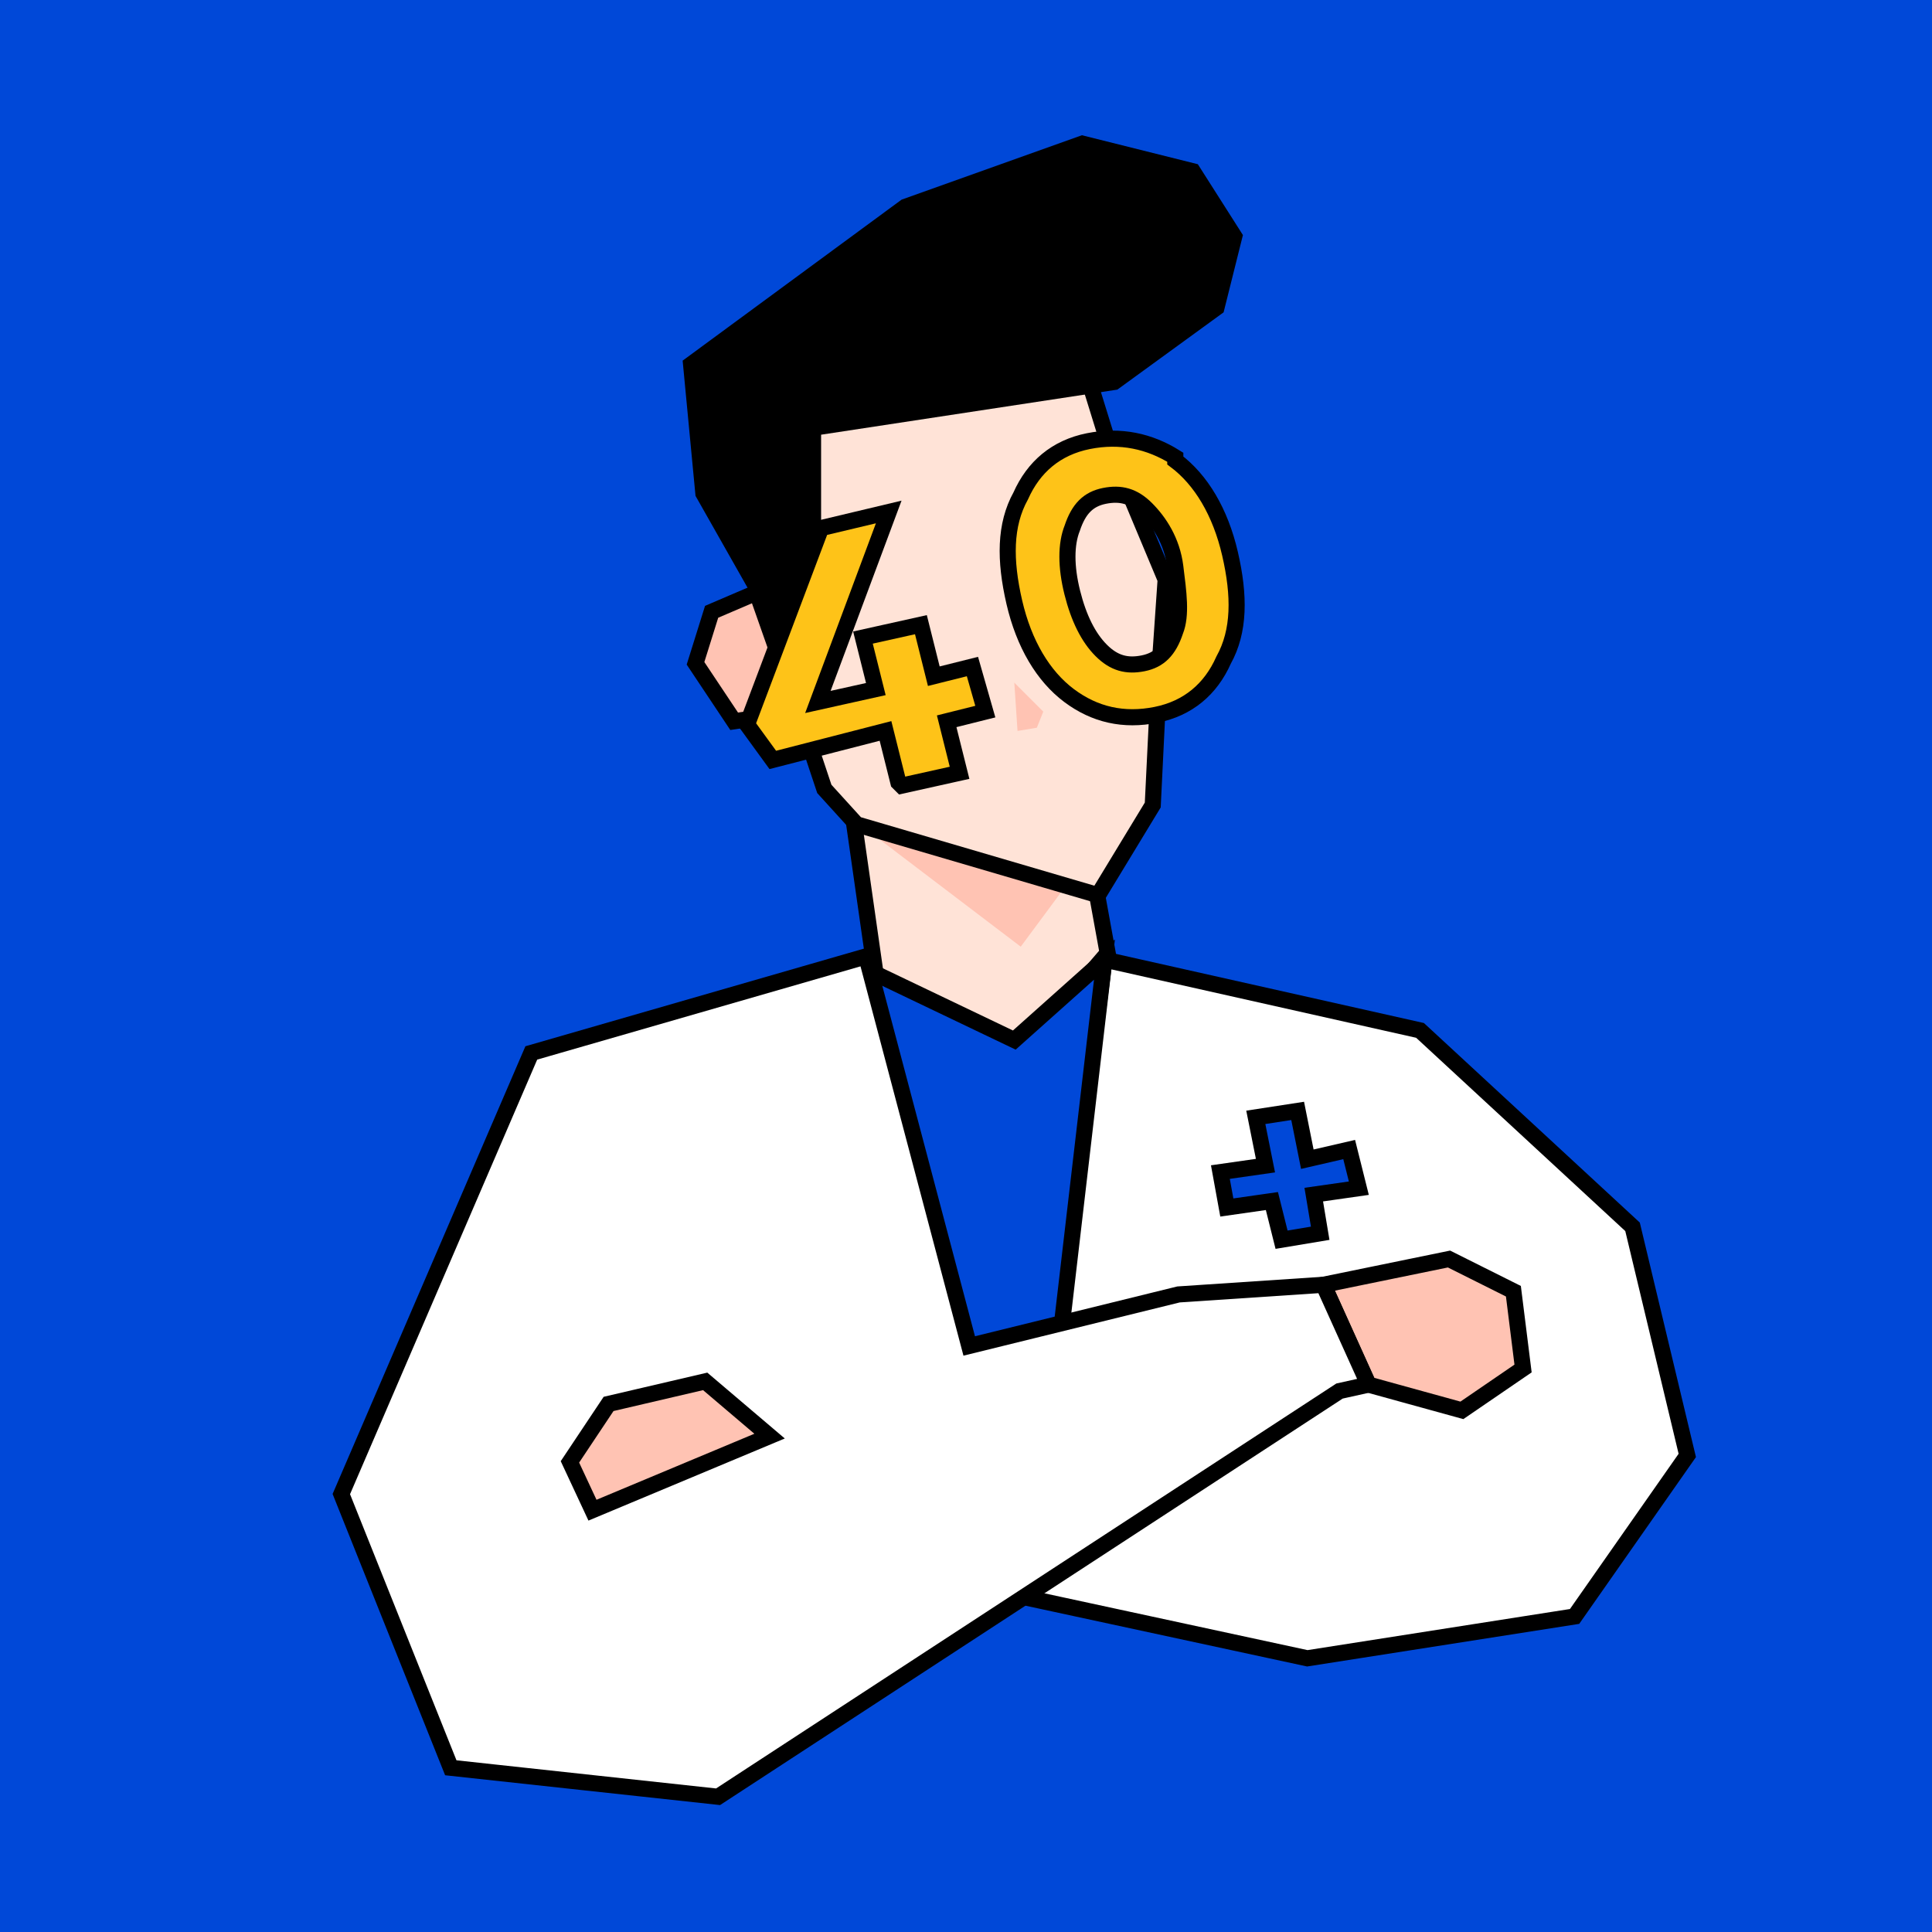 <?xml version="1.0" encoding="UTF-8"?>
<svg id="Layer_1" data-name="Layer 1" xmlns="http://www.w3.org/2000/svg" viewBox="0 0 6 6">
  <defs>
    <style>
      .cls-1, .cls-2, .cls-3, .cls-4, .cls-5 {
        stroke: #000;
        stroke-miterlimit: 10;
        stroke-width: .05px;
      }

      .cls-1, .cls-6 {
        fill: #0048d8;
      }

      .cls-2 {
        fill: #ffe3d7;
      }

      .cls-3 {
        fill: #fec318;
      }

      .cls-7, .cls-4 {
        fill: #ffc3b3;
      }

      .cls-5 {
        fill: #fff;
      }
    </style>
  </defs>
  <rect class="cls-6" width="6.02" height="6.02"/>
  <g>
    <polygon class="cls-4" points="2.35 1.84 2.21 1.9 2.16 2.06 2.28 2.24 2.48 2.21 2.35 1.84"/>
    <polygon class="cls-5" points="3.18 4.96 3.43 2.98 4.41 3.2 5.07 3.81 5.24 4.52 4.89 5.02 4.06 5.15 3.18 4.96"/>
    <polygon class="cls-2" points="2.64 2.47 2.73 3.1 3.13 3.32 3.44 2.96 3.36 2.52 2.64 2.47"/>
    <polygon class="cls-7" points="2.67 2.56 3.17 2.94 3.37 2.67 3.05 2.32 2.67 2.56"/>
    <polygon class="cls-1" points="2.69 3.01 3.15 3.23 3.43 2.98 3.22 4.78 3.15 4.77 2.69 3.01"/>
    <polygon class="cls-4" points="4.11 3.99 4.5 3.91 4.7 4.01 4.73 4.25 4.54 4.38 4.25 4.3 4.11 3.99"/>
    <polygon class="cls-5" points="2.69 2.97 1.65 3.27 1.06 4.64 1.4 5.49 2.23 5.58 4.16 4.32 4.25 4.3 4.11 3.99 3.66 4.02 3.01 4.18 2.69 2.97"/>
    <polygon class="cls-2" points="3.58 2.5 3.6 2.09 3.62 1.8 3.44 1.37 3.31 .95 2.19 1.34 2.56 2.45 2.66 2.56 3.41 2.78 3.58 2.5"/>
    <polygon points="2.33 1.84 2.16 1.54 2.12 1.12 2.8 .62 3.36 .42 3.72 .51 3.86 .73 3.8 .97 3.47 1.21 2.55 1.35 2.55 2.23 2.33 1.84"/>
    <polygon class="cls-4" points="2.39 4.46 2.19 4.29 1.89 4.36 1.77 4.54 1.84 4.69 2.39 4.46"/>
    <polygon class="cls-7" points="3.15 2.12 3.16 2.27 3.22 2.26 3.24 2.21 3.15 2.12"/>
    <g>
      <path class="cls-3" d="M2.79,2.43l-.04-.16-.35.09-.08-.11.23-.61.21-.05-.22.59h0s.18-.04.18-.04l-.04-.16.18-.04.04.16.12-.03.04.14-.12.03.04.16-.18.04Z"/>
      <path class="cls-3" d="M3.65,1.43c.08.06.14.16.17.29.03.13.03.24-.02.33-.04.09-.11.15-.21.17-.1.02-.19,0-.27-.06-.08-.06-.14-.16-.17-.29-.03-.13-.03-.24.02-.33.04-.09.11-.15.21-.17s.19,0,.27.05ZM3.33,1.64c-.02.05-.02.12,0,.2s.05.14.09.18c.04.04.08.05.13.04.05-.01.08-.04.1-.1.02-.05.01-.12,0-.2s-.05-.14-.09-.18c-.04-.04-.08-.05-.13-.04-.05.01-.08.04-.1.1Z"/>
    </g>
    <polygon class="cls-1" points="3.79 3.64 3.93 3.62 3.9 3.47 4.03 3.45 4.06 3.6 4.19 3.57 4.22 3.69 4.08 3.71 4.1 3.83 3.98 3.85 3.95 3.73 3.81 3.75 3.79 3.64"/>
  </g>
</svg>